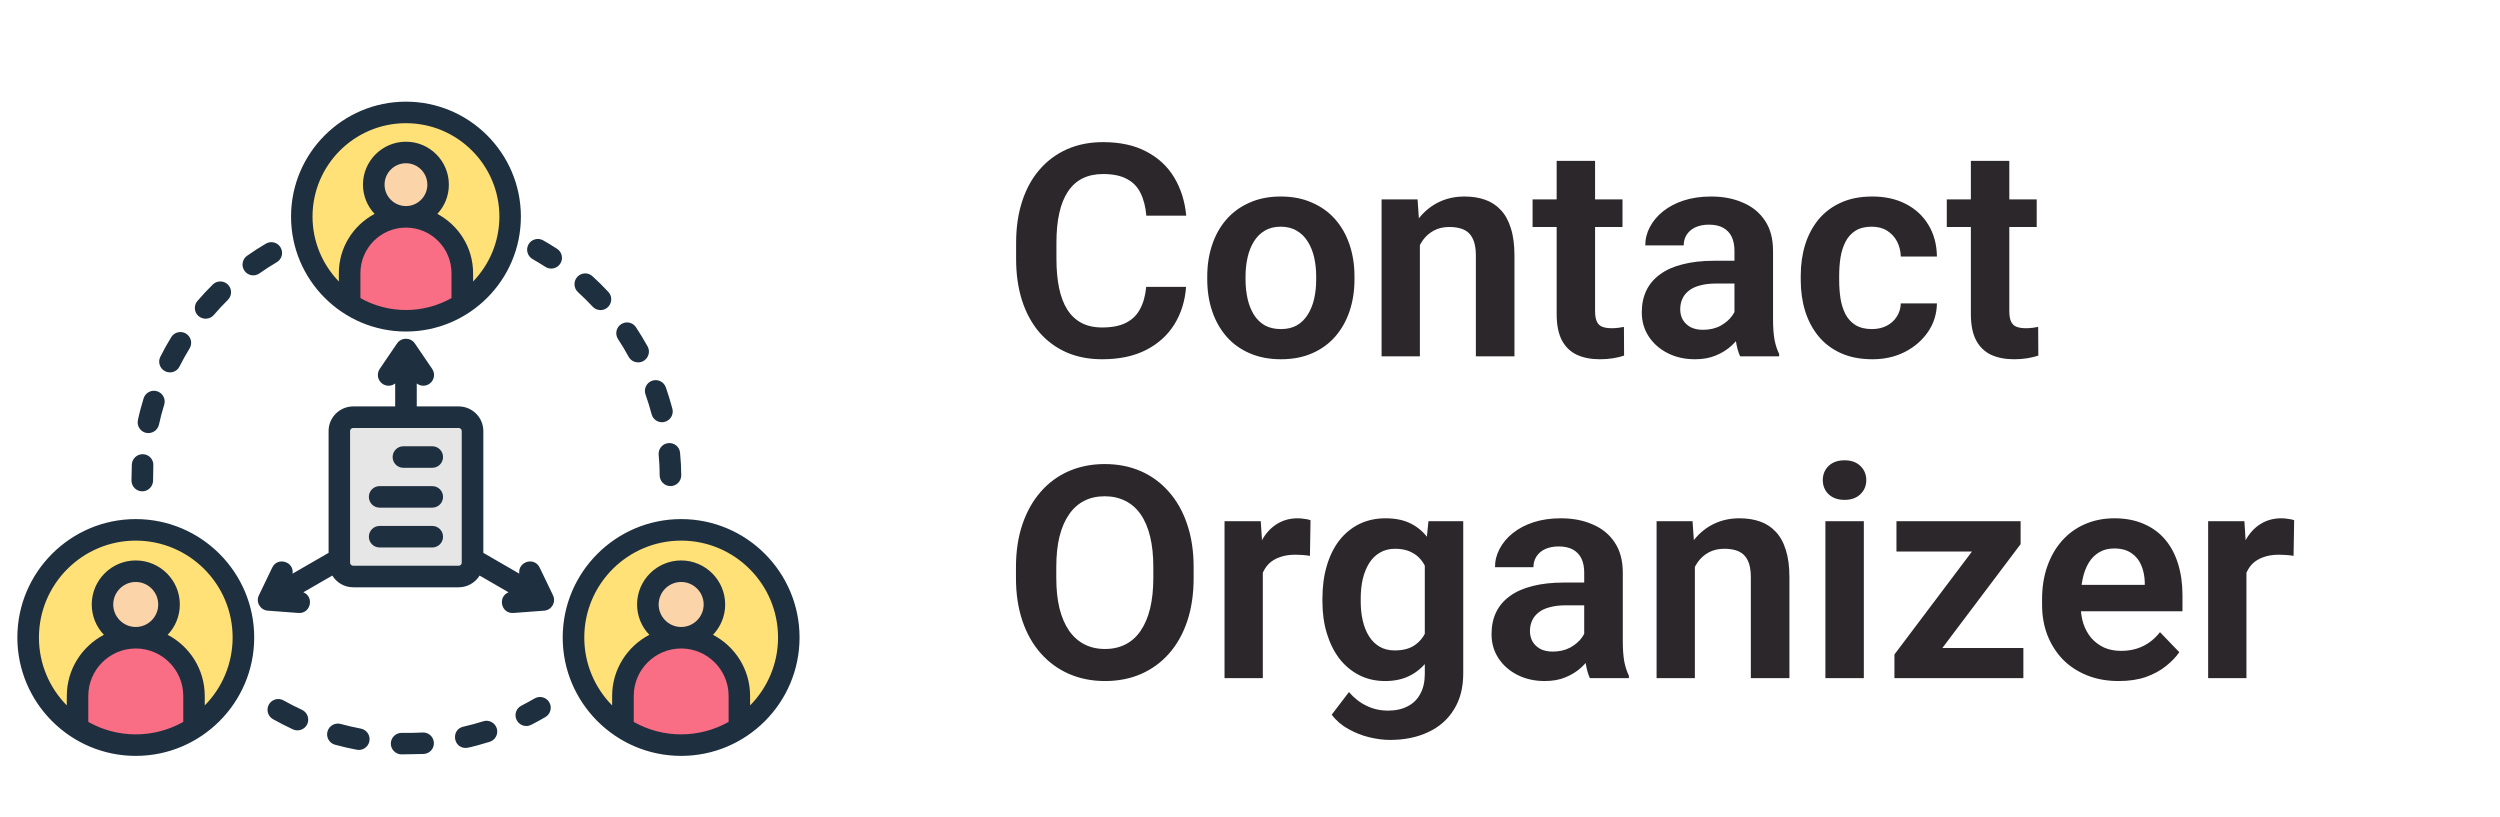 <svg width="101" height="33" viewBox="0 0 101 33" fill="none" xmlns="http://www.w3.org/2000/svg">
<g clip-path="url(#clip0_15199_2493)">
<g clip-path="url(#clip1_15199_2493)">
<path d="M18.445 12.476C20.467 11.33 21.177 8.762 20.031 6.74C18.886 4.718 16.318 4.008 14.296 5.154C12.274 6.3 11.564 8.868 12.709 10.889C13.855 12.912 16.423 13.622 18.445 12.476Z" fill="#FFE177"/>
<path fill-rule="evenodd" clip-rule="evenodd" d="M18.647 12.361C17.264 13.251 15.479 13.251 14.096 12.361V11.106C14.096 9.854 15.12 8.83 16.371 8.83C17.623 8.83 18.647 9.854 18.647 11.106V12.361H18.647Z" fill="#FA6E85"/>
<path fill-rule="evenodd" clip-rule="evenodd" d="M16.373 8.831C17.091 8.831 17.673 8.249 17.673 7.531C17.673 6.813 17.091 6.23 16.373 6.23C15.655 6.23 15.072 6.813 15.072 7.531C15.072 8.249 15.655 8.831 16.373 8.831Z" fill="#FCD4A9"/>
<path fill-rule="evenodd" clip-rule="evenodd" d="M14.243 16.926H18.5C18.809 16.926 19.062 17.177 19.062 17.484V22.805C19.062 23.112 18.809 23.363 18.5 23.363H14.243C13.934 23.363 13.682 23.112 13.682 22.805V17.484C13.682 17.177 13.934 16.926 14.243 16.926Z" fill="#E6E6E6"/>
<path d="M9.167 28.118C10.431 26.074 9.798 23.393 7.754 22.13C5.71 20.867 3.029 21.5 1.766 23.544C0.503 25.587 1.135 28.268 3.179 29.532C5.223 30.795 7.904 30.162 9.167 28.118Z" fill="#FFE177"/>
<path fill-rule="evenodd" clip-rule="evenodd" d="M7.809 29.482C6.379 30.403 4.535 30.403 3.105 29.482V28.186C3.105 26.892 4.164 25.834 5.457 25.834C6.75 25.834 7.809 26.892 7.809 28.186V29.482Z" fill="#FA6E85"/>
<path fill-rule="evenodd" clip-rule="evenodd" d="M5.457 25.834C6.199 25.834 6.801 25.232 6.801 24.49C6.801 23.748 6.199 23.146 5.457 23.146C4.715 23.146 4.113 23.748 4.113 24.49C4.113 25.232 4.715 25.834 5.457 25.834Z" fill="#FCD4A9"/>
<path d="M30.559 28.899C32.257 27.201 32.257 24.448 30.559 22.75C28.861 21.052 26.108 21.052 24.41 22.75C22.712 24.448 22.712 27.201 24.41 28.899C26.108 30.597 28.861 30.597 30.559 28.899Z" fill="#FFE177"/>
<path fill-rule="evenodd" clip-rule="evenodd" d="M29.842 29.482C28.413 30.403 26.568 30.403 25.139 29.482V28.186C25.139 26.892 26.197 25.834 27.49 25.834C28.784 25.834 29.842 26.892 29.842 28.186V29.482Z" fill="#FA6E85"/>
<path fill-rule="evenodd" clip-rule="evenodd" d="M27.49 25.834C28.232 25.834 28.834 25.232 28.834 24.49C28.834 23.748 28.232 23.146 27.49 23.146C26.748 23.146 26.146 23.748 26.146 24.49C26.146 25.232 26.748 25.834 27.49 25.834Z" fill="#FCD4A9"/>
<path fill-rule="evenodd" clip-rule="evenodd" d="M30.304 28.499V28.116C30.304 27.044 29.696 26.112 28.805 25.646C29.11 25.327 29.297 24.896 29.297 24.421C29.297 23.44 28.498 22.642 27.519 22.642C26.537 22.642 25.738 23.44 25.738 24.421C25.738 24.896 25.925 25.327 26.233 25.646C25.343 26.112 24.73 27.044 24.73 28.116V28.499C24.034 27.792 23.605 26.823 23.605 25.755C23.605 23.597 25.361 21.841 27.519 21.841C29.678 21.841 31.433 23.597 31.433 25.755C31.433 26.823 31.001 27.792 30.304 28.499ZM26.61 24.421C26.61 24.922 27.017 25.33 27.519 25.33C28.018 25.33 28.428 24.922 28.428 24.421C28.428 23.92 28.018 23.512 27.519 23.512C27.017 23.512 26.61 23.92 26.61 24.421ZM25.603 29.165C26.789 29.838 28.246 29.835 29.436 29.165V28.116C29.436 27.059 28.575 26.199 27.519 26.199C26.46 26.199 25.603 27.059 25.603 28.116L25.603 29.165ZM27.519 20.971C24.881 20.971 22.733 23.117 22.733 25.755C22.733 28.392 24.881 30.538 27.519 30.538C30.158 30.538 32.302 28.392 32.302 25.755C32.302 23.117 30.158 20.971 27.519 20.971ZM14.924 29.943C14.877 30.183 14.649 30.335 14.418 30.29C14.121 30.234 13.824 30.166 13.535 30.087C13.304 30.023 13.165 29.785 13.231 29.553C13.293 29.321 13.531 29.185 13.766 29.248C14.03 29.321 14.305 29.384 14.576 29.435C14.814 29.479 14.968 29.706 14.924 29.943ZM12.414 29.255C12.311 29.477 12.047 29.566 11.834 29.467C11.563 29.341 11.292 29.202 11.028 29.054C10.819 28.936 10.746 28.67 10.863 28.461C10.984 28.252 11.248 28.178 11.457 28.297C11.699 28.433 11.948 28.561 12.201 28.677C12.417 28.778 12.512 29.037 12.414 29.255ZM17.529 30.002C17.544 30.241 17.361 30.446 17.119 30.46L16.214 30.477C15.976 30.471 15.785 30.272 15.789 30.032C15.796 29.792 15.994 29.602 16.236 29.608C16.514 29.614 16.793 29.609 17.068 29.593C17.309 29.578 17.515 29.761 17.529 30.002ZM20.069 29.423C20.142 29.652 20.014 29.897 19.783 29.969C19.617 30.021 18.963 30.217 18.816 30.217C18.299 30.217 18.216 29.472 18.717 29.358C18.988 29.297 19.259 29.223 19.523 29.14C19.75 29.067 19.996 29.194 20.069 29.423ZM22.191 28.373C22.312 28.58 22.242 28.846 22.037 28.968C21.846 29.078 21.652 29.185 21.458 29.284C21.248 29.391 20.987 29.311 20.875 29.093C20.765 28.879 20.849 28.617 21.066 28.508C21.242 28.417 21.421 28.319 21.597 28.218C21.802 28.096 22.07 28.166 22.191 28.373ZM22.634 10.653C22.502 10.855 22.234 10.912 22.033 10.781C21.865 10.672 21.689 10.566 21.517 10.467C21.308 10.348 21.234 10.082 21.352 9.873C21.469 9.665 21.736 9.592 21.945 9.711C22.136 9.818 22.323 9.934 22.506 10.052C22.707 10.183 22.766 10.452 22.634 10.653ZM27.475 18.295C27.505 18.594 27.519 18.898 27.523 19.199C27.524 19.438 27.332 19.638 27.087 19.638C26.849 19.638 26.654 19.446 26.651 19.207C26.651 18.93 26.636 18.65 26.61 18.374C26.588 18.135 26.764 17.923 27.002 17.902C27.244 17.879 27.457 18.056 27.475 18.295ZM23.349 11.801C23.173 11.639 23.162 11.364 23.323 11.186C23.484 11.009 23.759 10.997 23.935 11.159C24.159 11.361 24.375 11.576 24.58 11.797C24.833 12.072 24.639 12.527 24.261 12.527C24.144 12.527 24.027 12.481 23.942 12.388C23.752 12.185 23.554 11.987 23.349 11.801ZM26.343 15.382C26.57 15.302 26.819 15.421 26.9 15.648C26.999 15.931 27.087 16.222 27.164 16.513C27.238 16.792 27.026 17.058 26.742 17.058C26.552 17.058 26.376 16.929 26.325 16.733C26.255 16.466 26.171 16.198 26.079 15.937C25.998 15.71 26.119 15.462 26.343 15.382ZM24.969 13.7C24.837 13.499 24.892 13.229 25.093 13.098C25.295 12.965 25.562 13.021 25.694 13.222C25.859 13.472 26.017 13.733 26.163 13.996C26.32 14.283 26.112 14.64 25.782 14.64C25.628 14.64 25.478 14.559 25.397 14.415C25.265 14.171 25.122 13.931 24.969 13.7ZM9.878 10.941C9.738 10.744 9.786 10.473 9.98 10.334C10.226 10.161 10.482 9.996 10.742 9.843C10.948 9.722 11.215 9.79 11.336 9.998C11.457 10.205 11.391 10.471 11.182 10.593C10.944 10.733 10.709 10.885 10.482 11.045C10.286 11.183 10.017 11.139 9.878 10.941ZM7.976 12.159C8.173 11.93 8.379 11.707 8.595 11.496C8.763 11.327 9.042 11.329 9.21 11.499C9.379 11.671 9.375 11.946 9.207 12.115C9.009 12.309 8.818 12.514 8.639 12.725C8.48 12.908 8.206 12.926 8.023 12.772C7.84 12.616 7.822 12.341 7.976 12.159ZM6.477 14.415C6.612 14.146 6.759 13.88 6.917 13.623C7.041 13.418 7.309 13.353 7.514 13.477C7.719 13.602 7.785 13.869 7.66 14.075C7.514 14.311 7.378 14.558 7.254 14.804C7.145 15.024 6.883 15.104 6.671 14.998C6.455 14.891 6.37 14.629 6.477 14.415ZM5.311 19.418L5.326 18.761C5.341 18.521 5.546 18.337 5.784 18.35C6.026 18.362 6.209 18.567 6.195 18.807L6.184 19.412C6.184 19.653 5.988 19.85 5.747 19.85C5.509 19.85 5.315 19.657 5.311 19.418ZM5.572 16.968C5.634 16.674 5.714 16.38 5.802 16.093C5.872 15.864 6.118 15.735 6.345 15.806C6.576 15.877 6.704 16.121 6.634 16.35C6.55 16.614 6.48 16.885 6.422 17.156C6.369 17.39 6.136 17.537 5.901 17.487C5.667 17.435 5.52 17.203 5.572 16.968ZM8.272 28.499V28.116C8.272 27.044 7.664 26.112 6.774 25.646C7.078 25.327 7.265 24.896 7.265 24.421C7.265 23.44 6.466 22.642 5.484 22.642C4.505 22.642 3.706 23.44 3.706 24.421C3.706 24.896 3.893 25.327 4.197 25.646C3.307 26.112 2.699 27.044 2.699 28.116V28.499C2.002 27.792 1.573 26.823 1.573 25.755C1.573 23.597 3.329 21.841 5.484 21.841C7.642 21.841 9.398 23.597 9.398 25.755C9.397 26.823 8.969 27.792 8.272 28.499ZM4.575 24.421C4.575 24.922 4.985 25.33 5.484 25.33C5.986 25.33 6.392 24.922 6.392 24.421C6.392 23.92 5.986 23.512 5.484 23.512C4.985 23.512 4.575 23.92 4.575 24.421ZM3.567 29.165C4.759 29.837 6.212 29.837 7.404 29.165V28.116C7.404 27.059 6.543 26.199 5.484 26.199C4.428 26.199 3.567 27.059 3.567 28.116V29.165H3.567ZM5.484 20.971C2.849 20.971 0.701 23.117 0.701 25.755C0.701 28.392 2.849 30.538 5.484 30.538C8.122 30.538 10.27 28.392 10.27 25.755C10.27 23.117 8.122 20.971 5.484 20.971ZM17.899 21.683C17.899 21.924 17.705 22.118 17.463 22.118H15.338C15.096 22.118 14.902 21.924 14.902 21.683C14.902 21.443 15.096 21.248 15.338 21.248H17.463C17.705 21.248 17.899 21.443 17.899 21.683ZM17.899 20.074C17.899 20.314 17.705 20.509 17.463 20.509H15.338C15.096 20.509 14.902 20.314 14.902 20.074C14.902 19.833 15.096 19.639 15.338 19.639H17.463C17.705 19.639 17.899 19.833 17.899 20.074ZM17.899 18.464C17.899 18.704 17.705 18.899 17.463 18.899H16.298C16.056 18.899 15.862 18.704 15.862 18.464C15.862 18.224 16.056 18.029 16.298 18.029H17.463C17.705 18.029 17.899 18.224 17.899 18.464ZM16.401 4.977C18.482 4.977 20.175 6.67 20.175 8.751C20.175 9.768 19.768 10.693 19.113 11.372V11.036C19.113 9.999 18.526 9.098 17.669 8.641C17.958 8.332 18.134 7.916 18.134 7.46C18.134 6.503 17.357 5.725 16.401 5.725C15.444 5.725 14.664 6.503 14.664 7.46C14.664 7.916 14.843 8.332 15.133 8.641C14.275 9.098 13.689 9.999 13.689 11.036V11.372C13.033 10.693 12.626 9.768 12.626 8.751C12.626 6.67 14.319 4.977 16.401 4.977ZM15.536 7.46C15.536 7.937 15.924 8.325 16.401 8.325C16.877 8.325 17.265 7.937 17.265 7.46C17.265 6.983 16.877 6.595 16.401 6.595C15.924 6.595 15.536 6.983 15.536 7.46ZM14.561 12.043C15.7 12.685 17.101 12.685 18.24 12.043V11.036C18.24 10.021 17.416 9.195 16.401 9.195C15.386 9.195 14.561 10.021 14.561 11.036V12.043ZM16.401 13.394C18.959 13.394 21.044 11.31 21.044 8.751C21.044 6.19 18.959 4.107 16.401 4.107C13.839 4.107 11.758 6.19 11.758 8.751C11.758 11.31 13.839 13.394 16.401 13.394ZM18.654 22.734V17.413C18.654 17.346 18.599 17.29 18.53 17.29H14.271C14.202 17.29 14.143 17.346 14.143 17.413V22.734C14.143 22.8 14.202 22.857 14.271 22.857H18.53C18.599 22.857 18.654 22.8 18.654 22.734ZM21.802 22.928C21.584 22.484 20.919 22.688 20.978 23.175L19.527 22.335V17.413C19.527 16.866 19.079 16.419 18.53 16.419H16.837V15.491C16.986 15.607 17.189 15.614 17.346 15.508C17.544 15.373 17.595 15.102 17.46 14.903L16.76 13.875C16.588 13.622 16.213 13.622 16.041 13.875L15.341 14.903C15.206 15.102 15.257 15.373 15.455 15.508C15.616 15.617 15.822 15.604 15.965 15.492V16.419H14.271C13.722 16.419 13.275 16.866 13.275 17.413V22.335L11.82 23.175C11.889 22.688 11.21 22.485 10.999 22.928L10.46 24.049C10.324 24.323 10.513 24.649 10.819 24.671L12.058 24.764C12.555 24.799 12.703 24.113 12.256 23.928L13.425 23.253C13.601 23.537 13.912 23.727 14.271 23.727H18.53C18.889 23.727 19.2 23.537 19.376 23.253L20.545 23.928C20.093 24.115 20.245 24.799 20.743 24.764L21.982 24.671C22.29 24.649 22.474 24.325 22.341 24.049L21.802 22.928Z" fill="#1E2F3F"/>
</g>
</g>
<path d="M46.307 11.59H47.918C47.875 12.16 47.717 12.666 47.443 13.107C47.17 13.545 46.789 13.889 46.301 14.139C45.812 14.389 45.221 14.514 44.525 14.514C43.99 14.514 43.508 14.42 43.078 14.232C42.652 14.041 42.287 13.77 41.982 13.418C41.682 13.062 41.451 12.637 41.291 12.141C41.131 11.641 41.051 11.08 41.051 10.459V9.809C41.051 9.188 41.133 8.627 41.297 8.127C41.461 7.627 41.695 7.201 42 6.85C42.309 6.494 42.678 6.221 43.107 6.029C43.541 5.838 44.025 5.742 44.56 5.742C45.256 5.742 45.844 5.871 46.324 6.129C46.805 6.383 47.178 6.732 47.443 7.178C47.709 7.623 47.869 8.135 47.924 8.713H46.312C46.281 8.354 46.203 8.049 46.078 7.799C45.957 7.549 45.773 7.359 45.527 7.23C45.285 7.098 44.963 7.031 44.56 7.031C44.248 7.031 43.973 7.09 43.734 7.207C43.5 7.324 43.305 7.5 43.148 7.734C42.992 7.965 42.875 8.254 42.797 8.602C42.719 8.945 42.68 9.344 42.68 9.797V10.459C42.68 10.893 42.715 11.281 42.785 11.625C42.855 11.969 42.965 12.26 43.113 12.498C43.262 12.736 43.453 12.918 43.688 13.043C43.922 13.168 44.201 13.23 44.525 13.23C44.92 13.23 45.24 13.168 45.486 13.043C45.736 12.918 45.926 12.734 46.055 12.492C46.188 12.25 46.272 11.949 46.307 11.59ZM48.773 11.291V11.168C48.773 10.703 48.84 10.275 48.973 9.885C49.105 9.49 49.299 9.148 49.553 8.859C49.807 8.57 50.117 8.346 50.484 8.186C50.852 8.021 51.27 7.939 51.738 7.939C52.215 7.939 52.637 8.021 53.004 8.186C53.375 8.346 53.688 8.57 53.941 8.859C54.195 9.148 54.389 9.49 54.522 9.885C54.654 10.275 54.721 10.703 54.721 11.168V11.291C54.721 11.752 54.654 12.18 54.522 12.574C54.389 12.965 54.195 13.307 53.941 13.6C53.688 13.889 53.377 14.113 53.01 14.273C52.643 14.434 52.223 14.514 51.75 14.514C51.281 14.514 50.861 14.434 50.49 14.273C50.119 14.113 49.807 13.889 49.553 13.6C49.299 13.307 49.105 12.965 48.973 12.574C48.84 12.18 48.773 11.752 48.773 11.291ZM50.32 11.168V11.291C50.32 11.568 50.348 11.828 50.402 12.07C50.457 12.312 50.541 12.525 50.654 12.709C50.768 12.893 50.914 13.037 51.094 13.143C51.277 13.244 51.496 13.295 51.75 13.295C52 13.295 52.215 13.244 52.395 13.143C52.574 13.037 52.721 12.893 52.834 12.709C52.951 12.525 53.037 12.312 53.092 12.07C53.147 11.828 53.174 11.568 53.174 11.291V11.168C53.174 10.895 53.147 10.639 53.092 10.4C53.037 10.158 52.951 9.945 52.834 9.762C52.721 9.574 52.572 9.428 52.389 9.322C52.209 9.213 51.992 9.158 51.738 9.158C51.488 9.158 51.273 9.213 51.094 9.322C50.914 9.428 50.768 9.574 50.654 9.762C50.541 9.945 50.457 10.158 50.402 10.4C50.348 10.639 50.32 10.895 50.32 11.168ZM57.363 9.41V14.396H55.816V8.057H57.27L57.363 9.41ZM57.117 10.998H56.66C56.664 10.537 56.727 10.119 56.848 9.744C56.969 9.369 57.139 9.047 57.357 8.777C57.58 8.508 57.844 8.301 58.148 8.156C58.453 8.012 58.793 7.939 59.168 7.939C59.473 7.939 59.748 7.982 59.994 8.068C60.24 8.154 60.451 8.291 60.627 8.479C60.807 8.666 60.943 8.912 61.037 9.217C61.135 9.518 61.184 9.889 61.184 10.33V14.396H59.625V10.318C59.625 10.029 59.582 9.801 59.496 9.633C59.414 9.465 59.293 9.346 59.133 9.275C58.977 9.205 58.783 9.17 58.553 9.17C58.315 9.17 58.105 9.219 57.926 9.316C57.75 9.41 57.602 9.541 57.48 9.709C57.363 9.877 57.273 10.07 57.211 10.289C57.148 10.508 57.117 10.744 57.117 10.998ZM65.549 8.057V9.17H61.916V8.057H65.549ZM62.889 6.498H64.441V12.568C64.441 12.756 64.467 12.9 64.518 13.002C64.568 13.104 64.644 13.172 64.746 13.207C64.848 13.242 64.969 13.26 65.109 13.26C65.211 13.26 65.305 13.254 65.391 13.242C65.477 13.23 65.549 13.219 65.607 13.207L65.613 14.367C65.484 14.41 65.338 14.445 65.174 14.473C65.014 14.5 64.832 14.514 64.629 14.514C64.281 14.514 63.977 14.455 63.715 14.338C63.453 14.217 63.25 14.023 63.105 13.758C62.961 13.488 62.889 13.133 62.889 12.691V6.498ZM70.072 13.049V10.125C70.072 9.91 70.035 9.725 69.961 9.568C69.887 9.412 69.773 9.291 69.621 9.205C69.469 9.119 69.275 9.076 69.041 9.076C68.834 9.076 68.652 9.111 68.496 9.182C68.344 9.252 68.227 9.352 68.144 9.48C68.062 9.605 68.022 9.75 68.022 9.914H66.469C66.469 9.652 66.531 9.404 66.656 9.17C66.781 8.932 66.959 8.721 67.189 8.537C67.424 8.35 67.703 8.203 68.027 8.098C68.356 7.992 68.723 7.939 69.129 7.939C69.609 7.939 70.037 8.021 70.412 8.186C70.791 8.346 71.088 8.588 71.303 8.912C71.522 9.236 71.631 9.645 71.631 10.137V12.902C71.631 13.219 71.65 13.49 71.689 13.717C71.732 13.94 71.795 14.133 71.877 14.297V14.396H70.301C70.227 14.236 70.17 14.033 70.131 13.787C70.092 13.537 70.072 13.291 70.072 13.049ZM70.289 10.535L70.301 11.455H69.322C69.08 11.455 68.867 11.48 68.684 11.531C68.5 11.578 68.35 11.648 68.232 11.742C68.115 11.832 68.027 11.941 67.969 12.07C67.91 12.195 67.881 12.338 67.881 12.498C67.881 12.654 67.916 12.795 67.986 12.92C68.061 13.045 68.166 13.145 68.303 13.219C68.443 13.289 68.607 13.324 68.795 13.324C69.068 13.324 69.307 13.27 69.51 13.16C69.713 13.047 69.871 12.91 69.984 12.75C70.098 12.59 70.158 12.438 70.166 12.293L70.611 12.961C70.557 13.121 70.475 13.291 70.365 13.471C70.256 13.65 70.115 13.818 69.943 13.975C69.772 14.131 69.564 14.26 69.322 14.361C69.08 14.463 68.799 14.514 68.478 14.514C68.068 14.514 67.701 14.432 67.377 14.268C67.053 14.104 66.797 13.879 66.609 13.594C66.422 13.309 66.328 12.984 66.328 12.621C66.328 12.285 66.391 11.988 66.516 11.73C66.641 11.473 66.826 11.256 67.072 11.08C67.318 10.9 67.623 10.766 67.986 10.676C68.353 10.582 68.773 10.535 69.246 10.535H70.289ZM75.627 13.295C75.846 13.295 76.041 13.252 76.213 13.166C76.385 13.08 76.522 12.959 76.623 12.803C76.728 12.646 76.785 12.465 76.793 12.258H78.252C78.244 12.688 78.123 13.072 77.889 13.412C77.654 13.752 77.342 14.021 76.951 14.221C76.564 14.416 76.131 14.514 75.65 14.514C75.162 14.514 74.736 14.432 74.373 14.268C74.01 14.104 73.707 13.875 73.465 13.582C73.227 13.289 73.047 12.949 72.926 12.562C72.809 12.176 72.75 11.762 72.75 11.32V11.133C72.75 10.691 72.809 10.277 72.926 9.891C73.047 9.504 73.227 9.164 73.465 8.871C73.707 8.578 74.01 8.35 74.373 8.186C74.736 8.021 75.16 7.939 75.644 7.939C76.156 7.939 76.606 8.039 76.992 8.238C77.383 8.438 77.688 8.719 77.906 9.082C78.129 9.445 78.244 9.873 78.252 10.365H76.793C76.785 10.139 76.734 9.936 76.641 9.756C76.547 9.576 76.414 9.432 76.242 9.322C76.07 9.213 75.861 9.158 75.615 9.158C75.353 9.158 75.135 9.213 74.959 9.322C74.787 9.432 74.652 9.582 74.555 9.773C74.461 9.961 74.394 10.172 74.356 10.406C74.32 10.637 74.303 10.879 74.303 11.133V11.32C74.303 11.578 74.32 11.824 74.356 12.059C74.394 12.293 74.461 12.504 74.555 12.691C74.652 12.875 74.787 13.021 74.959 13.131C75.135 13.24 75.357 13.295 75.627 13.295ZM82.283 8.057V9.17H78.65V8.057H82.283ZM79.623 6.498H81.176V12.568C81.176 12.756 81.201 12.9 81.252 13.002C81.303 13.104 81.379 13.172 81.481 13.207C81.582 13.242 81.703 13.26 81.844 13.26C81.945 13.26 82.039 13.254 82.125 13.242C82.211 13.23 82.283 13.219 82.342 13.207L82.348 14.367C82.219 14.41 82.072 14.445 81.908 14.473C81.748 14.5 81.566 14.514 81.363 14.514C81.016 14.514 80.711 14.455 80.449 14.338C80.188 14.217 79.984 14.023 79.84 13.758C79.695 13.488 79.623 13.133 79.623 12.691V6.498ZM48.223 22.914V23.354C48.223 23.998 48.137 24.578 47.965 25.094C47.793 25.605 47.549 26.041 47.232 26.4C46.916 26.76 46.539 27.035 46.102 27.227C45.664 27.418 45.178 27.514 44.643 27.514C44.115 27.514 43.631 27.418 43.19 27.227C42.752 27.035 42.373 26.76 42.053 26.4C41.732 26.041 41.484 25.605 41.309 25.094C41.133 24.578 41.045 23.998 41.045 23.354V22.914C41.045 22.266 41.133 21.686 41.309 21.174C41.484 20.662 41.73 20.227 42.047 19.867C42.363 19.504 42.74 19.227 43.178 19.035C43.619 18.844 44.103 18.748 44.631 18.748C45.166 18.748 45.652 18.844 46.09 19.035C46.527 19.227 46.904 19.504 47.221 19.867C47.541 20.227 47.787 20.662 47.959 21.174C48.135 21.686 48.223 22.266 48.223 22.914ZM46.594 23.354V22.902C46.594 22.438 46.551 22.029 46.465 21.678C46.379 21.322 46.252 21.023 46.084 20.781C45.916 20.539 45.709 20.357 45.463 20.236C45.217 20.111 44.94 20.049 44.631 20.049C44.318 20.049 44.041 20.111 43.799 20.236C43.56 20.357 43.357 20.539 43.19 20.781C43.022 21.023 42.893 21.322 42.803 21.678C42.717 22.029 42.674 22.438 42.674 22.902V23.354C42.674 23.814 42.717 24.223 42.803 24.578C42.893 24.934 43.022 25.234 43.19 25.48C43.361 25.723 43.568 25.906 43.81 26.031C44.053 26.156 44.33 26.219 44.643 26.219C44.955 26.219 45.232 26.156 45.475 26.031C45.717 25.906 45.92 25.723 46.084 25.48C46.252 25.234 46.379 24.934 46.465 24.578C46.551 24.223 46.594 23.814 46.594 23.354ZM51.018 22.352V27.396H49.471V21.057H50.935L51.018 22.352ZM52.945 21.016L52.922 22.457C52.836 22.441 52.738 22.43 52.629 22.422C52.523 22.414 52.424 22.41 52.33 22.41C52.092 22.41 51.883 22.443 51.703 22.51C51.523 22.572 51.373 22.664 51.252 22.785C51.135 22.906 51.045 23.055 50.982 23.23C50.92 23.402 50.885 23.598 50.877 23.816L50.543 23.775C50.543 23.373 50.584 23 50.666 22.656C50.748 22.312 50.867 22.012 51.023 21.754C51.18 21.496 51.375 21.297 51.609 21.156C51.848 21.012 52.121 20.939 52.43 20.939C52.516 20.939 52.607 20.947 52.705 20.963C52.807 20.975 52.887 20.992 52.945 21.016ZM57.709 21.057H59.115V27.203C59.115 27.777 58.99 28.264 58.74 28.662C58.494 29.064 58.148 29.369 57.703 29.576C57.258 29.787 56.74 29.893 56.15 29.893C55.897 29.893 55.621 29.857 55.324 29.787C55.031 29.717 54.748 29.605 54.475 29.453C54.205 29.305 53.98 29.111 53.801 28.873L54.498 27.959C54.709 28.205 54.947 28.391 55.213 28.516C55.478 28.645 55.766 28.709 56.074 28.709C56.387 28.709 56.652 28.65 56.871 28.533C57.094 28.42 57.264 28.252 57.381 28.029C57.502 27.811 57.562 27.541 57.562 27.221V22.504L57.709 21.057ZM53.426 24.303V24.18C53.426 23.695 53.484 23.256 53.602 22.861C53.719 22.463 53.887 22.121 54.105 21.836C54.328 21.551 54.596 21.33 54.908 21.174C55.225 21.018 55.58 20.939 55.975 20.939C56.393 20.939 56.744 21.016 57.029 21.168C57.318 21.32 57.557 21.537 57.744 21.818C57.935 22.1 58.084 22.434 58.19 22.82C58.299 23.203 58.383 23.625 58.441 24.086V24.42C58.387 24.869 58.299 25.281 58.178 25.656C58.06 26.031 57.904 26.359 57.709 26.641C57.514 26.918 57.272 27.133 56.982 27.285C56.693 27.438 56.353 27.514 55.963 27.514C55.572 27.514 55.221 27.434 54.908 27.273C54.596 27.113 54.328 26.889 54.105 26.6C53.887 26.311 53.719 25.971 53.602 25.58C53.484 25.189 53.426 24.764 53.426 24.303ZM54.973 24.18V24.303C54.973 24.576 55 24.832 55.055 25.07C55.109 25.309 55.193 25.52 55.307 25.703C55.42 25.883 55.562 26.023 55.734 26.125C55.906 26.227 56.111 26.277 56.35 26.277C56.67 26.277 56.932 26.211 57.135 26.078C57.342 25.941 57.498 25.756 57.603 25.521C57.713 25.283 57.783 25.016 57.815 24.719V23.799C57.795 23.564 57.752 23.348 57.685 23.148C57.623 22.949 57.535 22.777 57.422 22.633C57.309 22.488 57.164 22.375 56.988 22.293C56.812 22.211 56.603 22.17 56.361 22.17C56.127 22.17 55.922 22.223 55.746 22.328C55.57 22.43 55.426 22.572 55.312 22.756C55.199 22.939 55.113 23.152 55.055 23.395C55 23.637 54.973 23.898 54.973 24.18ZM64.002 26.049V23.125C64.002 22.91 63.965 22.725 63.891 22.568C63.816 22.412 63.703 22.291 63.551 22.205C63.398 22.119 63.205 22.076 62.971 22.076C62.764 22.076 62.582 22.111 62.426 22.182C62.273 22.252 62.156 22.352 62.074 22.48C61.992 22.605 61.951 22.75 61.951 22.914H60.398C60.398 22.652 60.461 22.404 60.586 22.17C60.711 21.932 60.889 21.721 61.119 21.537C61.353 21.35 61.633 21.203 61.957 21.098C62.285 20.992 62.652 20.939 63.059 20.939C63.539 20.939 63.967 21.021 64.342 21.186C64.721 21.346 65.018 21.588 65.232 21.912C65.451 22.236 65.561 22.645 65.561 23.137V25.902C65.561 26.219 65.58 26.49 65.619 26.717C65.662 26.939 65.725 27.133 65.807 27.297V27.396H64.231C64.156 27.236 64.1 27.033 64.061 26.787C64.022 26.537 64.002 26.291 64.002 26.049ZM64.219 23.535L64.231 24.455H63.252C63.01 24.455 62.797 24.48 62.613 24.531C62.43 24.578 62.279 24.648 62.162 24.742C62.045 24.832 61.957 24.941 61.898 25.07C61.84 25.195 61.81 25.338 61.81 25.498C61.81 25.654 61.846 25.795 61.916 25.92C61.99 26.045 62.096 26.145 62.232 26.219C62.373 26.289 62.537 26.324 62.725 26.324C62.998 26.324 63.236 26.27 63.44 26.16C63.643 26.047 63.801 25.91 63.914 25.75C64.027 25.59 64.088 25.438 64.096 25.293L64.541 25.961C64.486 26.121 64.404 26.291 64.295 26.471C64.186 26.65 64.045 26.818 63.873 26.975C63.701 27.131 63.494 27.26 63.252 27.361C63.01 27.463 62.728 27.514 62.408 27.514C61.998 27.514 61.631 27.432 61.307 27.268C60.982 27.104 60.727 26.879 60.539 26.594C60.352 26.309 60.258 25.984 60.258 25.621C60.258 25.285 60.32 24.988 60.445 24.73C60.57 24.473 60.756 24.256 61.002 24.08C61.248 23.9 61.553 23.766 61.916 23.676C62.283 23.582 62.703 23.535 63.176 23.535H64.219ZM68.473 22.41V27.396H66.926V21.057H68.379L68.473 22.41ZM68.227 23.998H67.769C67.773 23.537 67.836 23.119 67.957 22.744C68.078 22.369 68.248 22.047 68.467 21.777C68.689 21.508 68.953 21.301 69.258 21.156C69.562 21.012 69.902 20.939 70.277 20.939C70.582 20.939 70.857 20.982 71.103 21.068C71.35 21.154 71.561 21.291 71.736 21.479C71.916 21.666 72.053 21.912 72.147 22.217C72.244 22.518 72.293 22.889 72.293 23.33V27.396H70.734V23.318C70.734 23.029 70.691 22.801 70.606 22.633C70.523 22.465 70.402 22.346 70.242 22.275C70.086 22.205 69.893 22.17 69.662 22.17C69.424 22.17 69.215 22.219 69.035 22.316C68.859 22.41 68.711 22.541 68.59 22.709C68.473 22.877 68.383 23.07 68.32 23.289C68.258 23.508 68.227 23.744 68.227 23.998ZM75.299 21.057V27.396H73.746V21.057H75.299ZM73.641 19.398C73.641 19.168 73.719 18.977 73.875 18.824C74.035 18.672 74.25 18.596 74.519 18.596C74.789 18.596 75.002 18.672 75.158 18.824C75.318 18.977 75.398 19.168 75.398 19.398C75.398 19.625 75.318 19.814 75.158 19.967C75.002 20.119 74.789 20.195 74.519 20.195C74.25 20.195 74.035 20.119 73.875 19.967C73.719 19.814 73.641 19.625 73.641 19.398ZM81.744 26.178V27.396H76.975V26.178H81.744ZM81.633 21.982L77.555 27.396H76.535V26.441L80.59 21.057H81.633V21.982ZM81.064 21.057V22.281H76.617V21.057H81.064ZM85.6 27.514C85.119 27.514 84.688 27.436 84.305 27.279C83.922 27.123 83.596 26.906 83.326 26.629C83.061 26.348 82.856 26.021 82.711 25.65C82.57 25.275 82.5 24.873 82.5 24.443V24.209C82.5 23.721 82.57 23.277 82.711 22.879C82.852 22.477 83.051 22.131 83.309 21.842C83.566 21.553 83.875 21.33 84.234 21.174C84.594 21.018 84.99 20.939 85.424 20.939C85.873 20.939 86.269 21.016 86.613 21.168C86.957 21.316 87.244 21.527 87.475 21.801C87.705 22.074 87.879 22.402 87.996 22.785C88.113 23.164 88.172 23.584 88.172 24.045V24.695H83.203V23.629H86.648V23.512C86.641 23.266 86.594 23.041 86.508 22.838C86.422 22.631 86.289 22.467 86.109 22.346C85.93 22.221 85.697 22.158 85.412 22.158C85.182 22.158 84.981 22.209 84.809 22.311C84.641 22.408 84.5 22.549 84.387 22.732C84.277 22.912 84.195 23.127 84.141 23.377C84.086 23.627 84.059 23.904 84.059 24.209V24.443C84.059 24.709 84.094 24.955 84.164 25.182C84.238 25.408 84.346 25.605 84.486 25.773C84.631 25.938 84.803 26.066 85.002 26.16C85.205 26.25 85.436 26.295 85.693 26.295C86.018 26.295 86.311 26.232 86.572 26.107C86.838 25.979 87.068 25.789 87.264 25.539L88.043 26.348C87.91 26.543 87.731 26.73 87.504 26.91C87.281 27.09 87.012 27.236 86.695 27.35C86.379 27.459 86.014 27.514 85.6 27.514ZM90.756 22.352V27.396H89.209V21.057H90.674L90.756 22.352ZM92.684 21.016L92.66 22.457C92.574 22.441 92.477 22.43 92.367 22.422C92.262 22.414 92.162 22.41 92.068 22.41C91.83 22.41 91.621 22.443 91.441 22.51C91.262 22.572 91.111 22.664 90.99 22.785C90.873 22.906 90.783 23.055 90.721 23.23C90.658 23.402 90.623 23.598 90.615 23.816L90.281 23.775C90.281 23.373 90.322 23 90.404 22.656C90.486 22.312 90.606 22.012 90.762 21.754C90.918 21.496 91.113 21.297 91.348 21.156C91.586 21.012 91.859 20.939 92.168 20.939C92.254 20.939 92.346 20.947 92.443 20.963C92.545 20.975 92.625 20.992 92.684 21.016Z" fill="#2C272A"/>
<defs>
<clipPath id="clip0_15199_2493">
<rect width="32" height="32" fill="white" transform="translate(0.5 0.396)"/>
</clipPath>
<clipPath id="clip1_15199_2493">
<rect width="32" height="32" fill="white" transform="translate(0.5 0.396)"/>
</clipPath>
</defs>
</svg>

